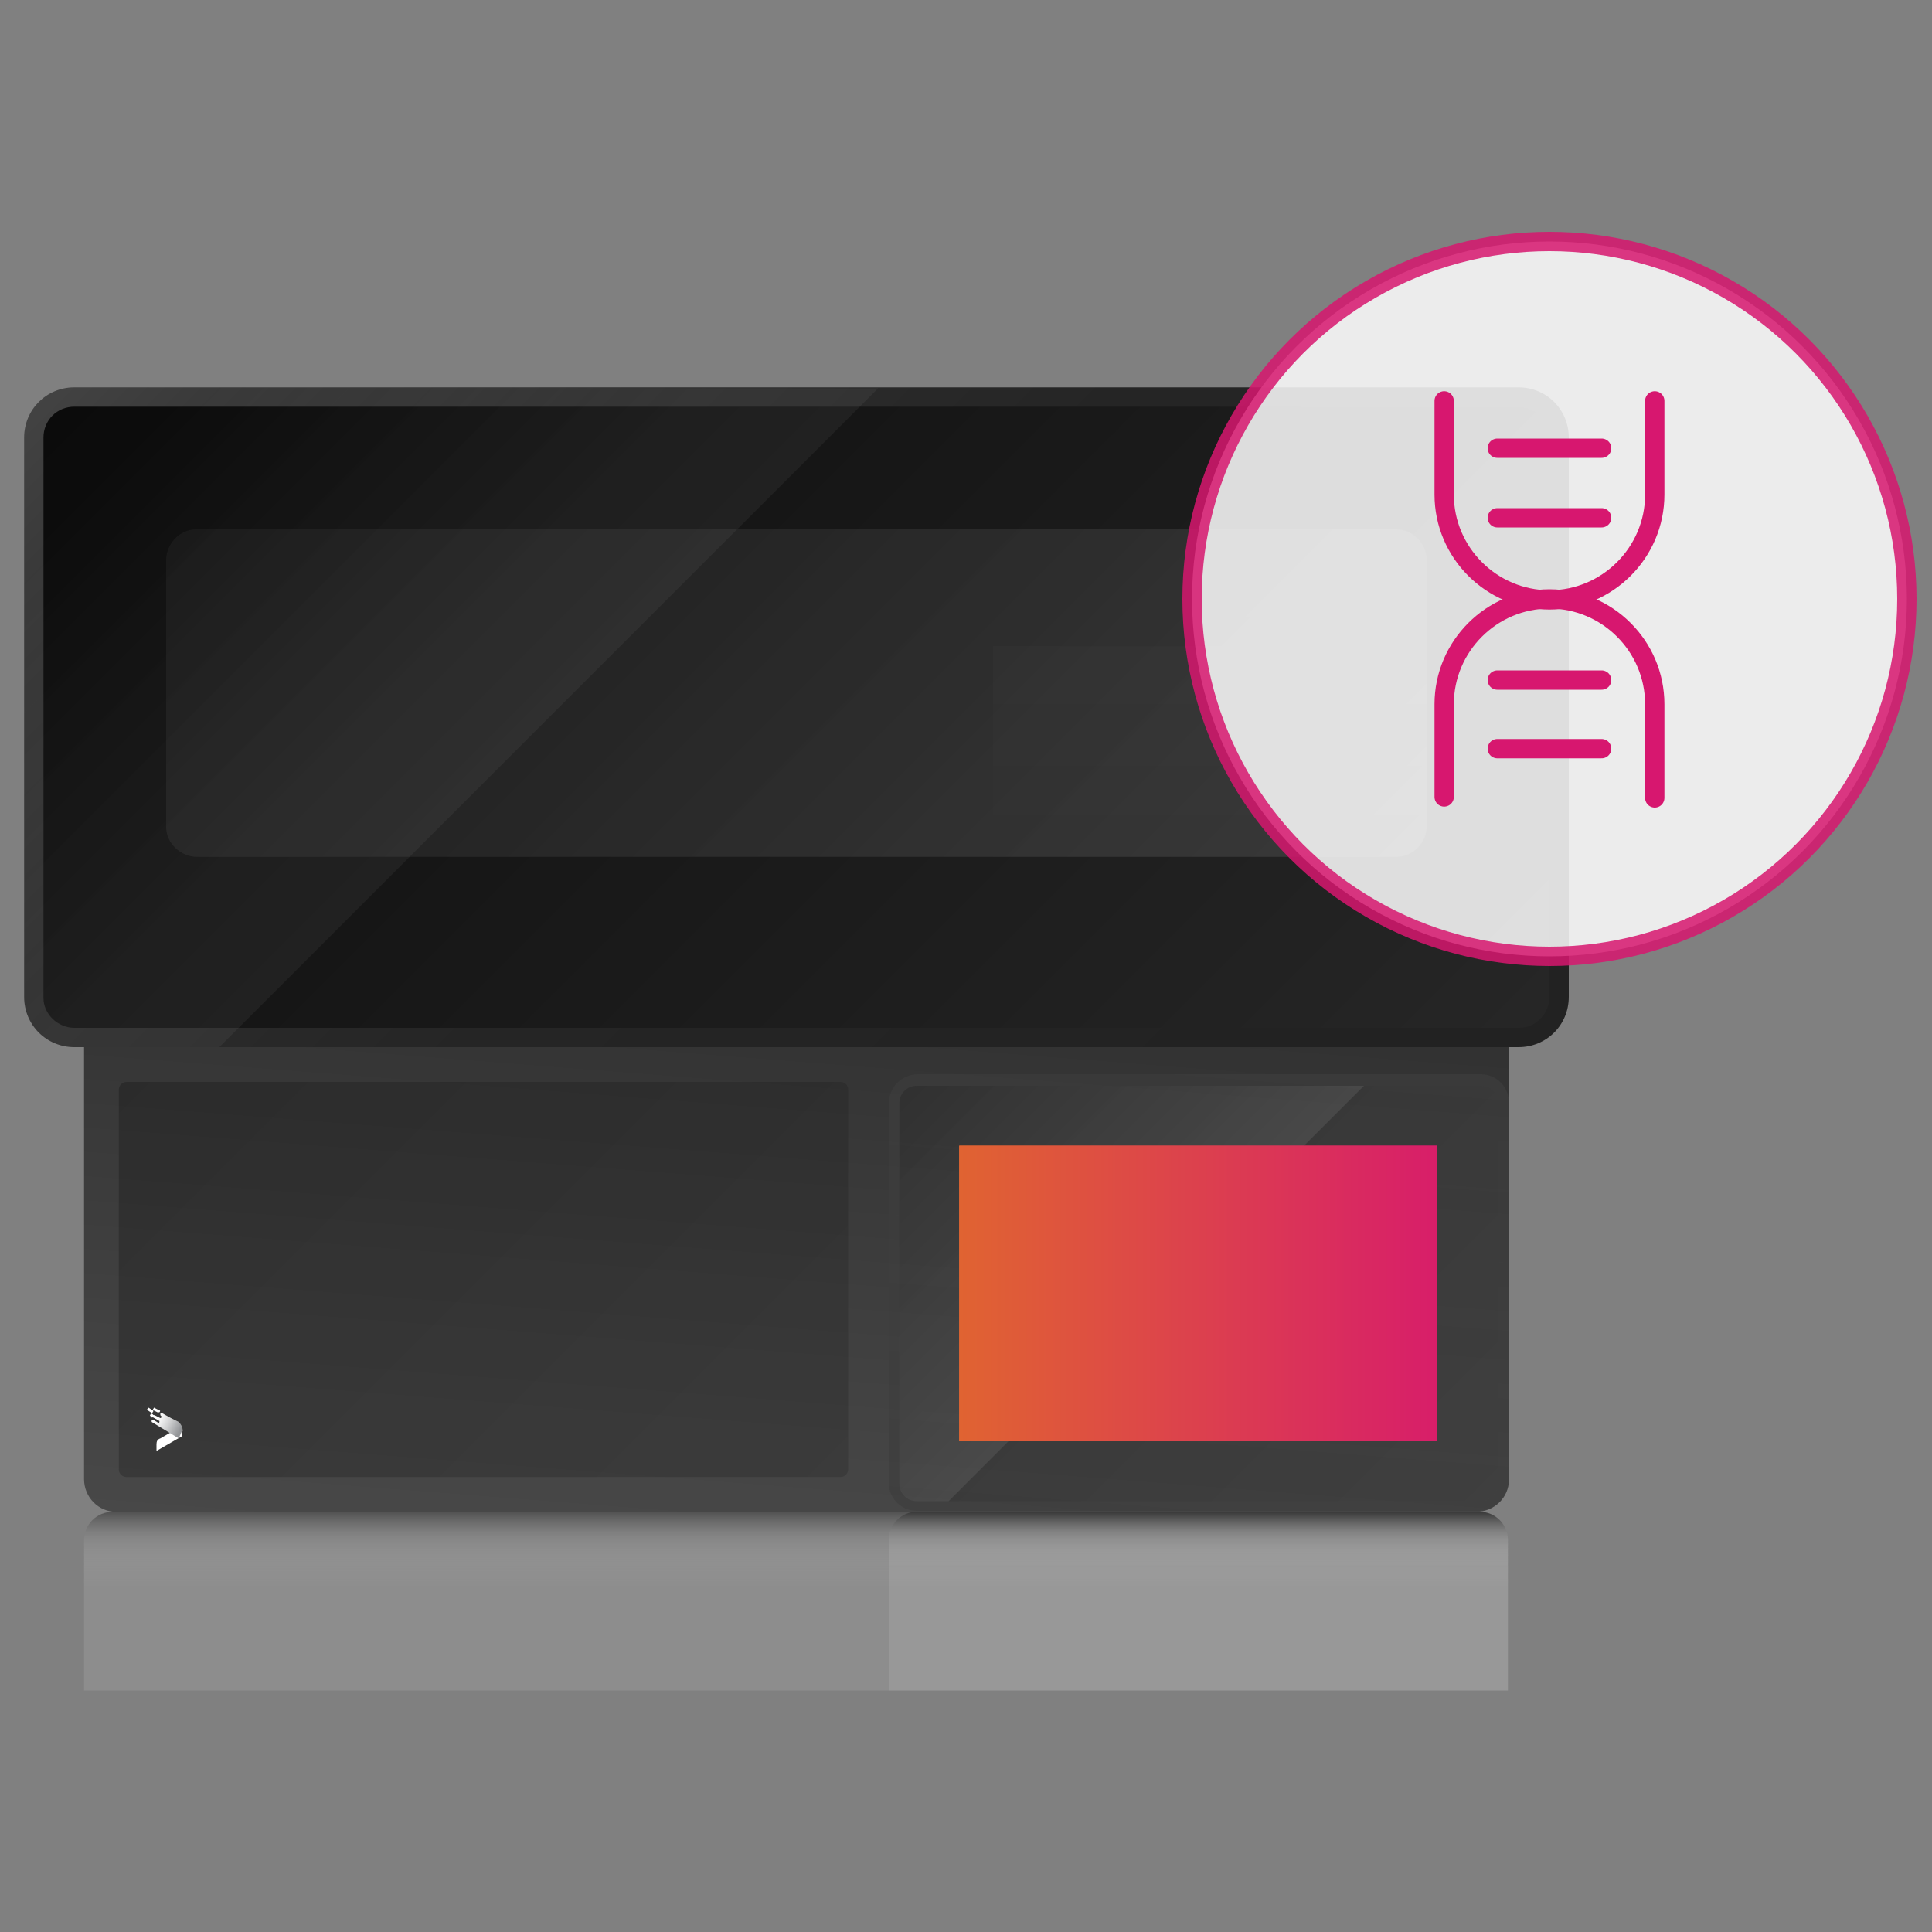 <?xml version="1.0" encoding="utf-8"?>
<!-- Generator: Adobe Illustrator 27.5.0, SVG Export Plug-In . SVG Version: 6.00 Build 0)  -->
<svg version="1.1" id="Layer_1" xmlns="http://www.w3.org/2000/svg" xmlns:xlink="http://www.w3.org/1999/xlink" x="0px" y="0px"
	 viewBox="0 0 200 200" style="enable-background:new 0 0 200 200;" xml:space="preserve">
<rect x="0" y="0" width="200" height="200" fill="#808080" stroke="none"/>
<style type="text/css">
	.st0{opacity:0.6;fill:url(#SVGID_1_);enable-background:new    ;}
	.st1{opacity:0.5;fill:url(#SVGID_00000032616438422103255300000016092450680531733665_);enable-background:new    ;}
	.st2{fill:url(#SVGID_00000080910580352036810930000005763895885326244777_);}
	.st3{fill:url(#SVGID_00000087409896273950828100000018178629051473836458_);}
	.st4{fill:url(#SVGID_00000128449447885633404000000006129620691410419608_);}
	.st5{opacity:0.5;fill:url(#SVGID_00000154410702740983055080000014594506487331346106_);enable-background:new    ;}
	.st6{opacity:0.3;}
	.st7{fill:url(#SVGID_00000152958598919622168100000002069190739412173479_);}
	.st8{opacity:0.3;fill:url(#SVGID_00000147208859444166006940000015458268280380108190_);enable-background:new    ;}
	.st9{opacity:0.5;fill:url(#SVGID_00000170243709445509178240000014841076691642140560_);enable-background:new    ;}
	.st10{clip-path:url(#SVGID_00000108294391925543630180000005155350962111955384_);}
	.st11{opacity:0.1;fill:url(#SVGID_00000048489507423206696490000009419171676969003447_);enable-background:new    ;}
	.st12{opacity:0.1;fill:url(#SVGID_00000015327998239252009500000013412426203574639531_);enable-background:new    ;}
	.st13{opacity:5.000000e-02;}
	.st14{fill:url(#SVGID_00000023971167113716727330000018057361516831271809_);}
	.st15{opacity:0.2;fill:url(#SVGID_00000021804817852820409200000004584014867091103903_);enable-background:new    ;}
	.st16{fill:url(#SVGID_00000089576403088023383020000008322946320838053052_);}
	.st17{clip-path:url(#SVGID_00000069398301327091142510000009482443212707386282_);}
	.st18{fill:url(#SVGID_00000165940199528149871610000017804454804403855259_);}
	
		.st19{opacity:0.85;fill:#FFFFFF;stroke:#D7176F;stroke-width:2;stroke-linecap:round;stroke-linejoin:round;enable-background:new    ;}
	.st20{fill:none;stroke:#D7176F;stroke-width:2;stroke-linecap:round;stroke-linejoin:round;}
	.st21{fill:#FFFFFF;}
	.st22{fill:url(#SVGID_00000049900242268172558570000002050592433509436347_);}
	.st23{fill:url(#SVGID_00000034796225959400469780000003553323728472935055_);}
	.st24{fill:url(#SVGID_00000113331085420589147930000000080617150366912171_);}
	.st25{fill:url(#SVGID_00000093898591142995284540000016506631940571177403_);}
</style>
<linearGradient id="SVGID_1_" gradientUnits="userSpaceOnUse" x1="82.4" y1="467.02" x2="82.4" y2="493.64" gradientTransform="matrix(1 0 0 1 0 -318)">
	<stop  offset="0.25" style="stop-color:#000000"/>
	<stop  offset="0.26" style="stop-color:#101010;stop-opacity:0.95"/>
	<stop  offset="0.38" style="stop-color:#909090;stop-opacity:0.53"/>
	<stop  offset="0.48" style="stop-color:#DEDEDE;stop-opacity:0.28"/>
	<stop  offset="0.57" style="stop-color:#F9F9F9;stop-opacity:0.19"/>
</linearGradient>
<path class="st0" d="M156.1,175v-15.5c0-1.7-1.3-3-3-3H11.7c-1.7,0-3,1.3-3,3V175H156.1z"/>
<linearGradient id="SVGID_00000062174588085530233350000003419111137461440446_" gradientUnits="userSpaceOnUse" x1="124.05" y1="469.27" x2="124.05" y2="488.72" gradientTransform="matrix(1 0 0 1 0 -318)">
	<stop  offset="0.25" style="stop-color:#000000"/>
	<stop  offset="0.26" style="stop-color:#101010;stop-opacity:0.95"/>
	<stop  offset="0.38" style="stop-color:#909090;stop-opacity:0.53"/>
	<stop  offset="0.48" style="stop-color:#DEDEDE;stop-opacity:0.28"/>
	<stop  offset="0.57" style="stop-color:#F9F9F9;stop-opacity:0.19"/>
</linearGradient>
<path style="opacity:0.5;fill:url(#SVGID_00000062174588085530233350000003419111137461440446_);enable-background:new    ;" d="
	M156.1,175v-15.6c0-1.6-1.3-2.9-2.9-2.9H94.9c-1.6,0-2.9,1.3-2.9,2.9V175H156.1z"/>
<linearGradient id="SVGID_00000151538193443814076070000017380569883084108204_" gradientUnits="userSpaceOnUse" x1="87.681" y1="381.78" x2="76.811" y2="521.08" gradientTransform="matrix(1 0 0 1 0 -318)">
	<stop  offset="0" style="stop-color:#222222"/>
	<stop  offset="0.61" style="stop-color:#444444"/>
	<stop  offset="1" style="stop-color:#545454"/>
</linearGradient>
<path style="fill:url(#SVGID_00000151538193443814076070000017380569883084108204_);" d="M152.8,108.3H8.7v44.8
	c0,1.9,1.5,3.4,3.3,3.4c0,0,0,0,0.1,0h140.7c1.9,0,3.4-1.5,3.4-3.3c0,0,0,0,0-0.1l0,0v-44.8L152.8,108.3L152.8,108.3z"/>
<linearGradient id="SVGID_00000052806975858752868010000000288723994208659608_" gradientUnits="userSpaceOnUse" x1="13.87" y1="323.67" x2="124.44" y2="434.24" gradientTransform="matrix(1 0 0 1 0 -318)">
	<stop  offset="0" style="stop-color:#545454"/>
	<stop  offset="3.000000e-02" style="stop-color:#505050"/>
	<stop  offset="0.2" style="stop-color:#3C3C3C"/>
	<stop  offset="0.39" style="stop-color:#2D2D2D"/>
	<stop  offset="0.62" style="stop-color:#252525"/>
	<stop  offset="1" style="stop-color:#222222"/>
</linearGradient>
<path style="fill:url(#SVGID_00000052806975858752868010000000288723994208659608_);" d="M7.7,40.1h149.5c2.9,0,5.2,2.3,5.2,5.2
	v57.9c0,2.9-2.3,5.2-5.2,5.2H7.7c-2.9,0-5.2-2.3-5.2-5.2V45.3C2.5,42.4,4.8,40.1,7.7,40.1z"/>
<linearGradient id="SVGID_00000144311243809768035030000006432678763417288115_" gradientUnits="userSpaceOnUse" x1="-21.598" y1="288.207" x2="185.803" y2="495.598" gradientTransform="matrix(1 0 0 1 0 -318)">
	<stop  offset="0" style="stop-color:#000000"/>
	<stop  offset="1" style="stop-color:#323232"/>
</linearGradient>
<path style="fill:url(#SVGID_00000144311243809768035030000006432678763417288115_);" d="M7.7,42.1h149.5c1.7,0,3.2,1.4,3.2,3.1v0.1
	v57.9c0,1.7-1.4,3.2-3.1,3.2h-0.1H7.7c-1.7,0-3.2-1.4-3.2-3.1v-0.1V45.3C4.5,43.5,5.9,42.1,7.7,42.1z"/>
<linearGradient id="SVGID_00000090292335325442142980000010999576648201312436_" gradientUnits="userSpaceOnUse" x1="42.276" y1="349.592" x2="122.618" y2="429.914" gradientTransform="matrix(1 0 0 1 0 -318)">
	<stop  offset="0" style="stop-color:#222222"/>
	<stop  offset="1" style="stop-color:#545454"/>
</linearGradient>
<path style="opacity:0.5;fill:url(#SVGID_00000090292335325442142980000010999576648201312436_);enable-background:new    ;" d="
	M147.7,58v27.5c0,1.7-1.4,3.2-3.1,3.2h-0.1H20.4c-1.7,0-3.2-1.4-3.2-3.1v-0.1V58c0-1.7,1.4-3.2,3.1-3.2h0.1h124.1
	C146.2,54.8,147.7,56.2,147.7,58C147.7,57.9,147.7,58,147.7,58z"/>
<g class="st6">
	
		<linearGradient id="SVGID_00000035503784955138197830000010278783667118854570_" gradientUnits="userSpaceOnUse" x1="-16.86" y1="383.54" x2="119.19" y2="519.59" gradientTransform="matrix(1 0 0 1 0 -318)">
		<stop  offset="0" style="stop-color:#010101"/>
		<stop  offset="1" style="stop-color:#333333"/>
	</linearGradient>
	<path style="fill:url(#SVGID_00000035503784955138197830000010278783667118854570_);" d="M13.1,112H87c0.4,0,0.8,0.3,0.8,0.8l0,0
		v39.3c0,0.4-0.3,0.8-0.8,0.8l0,0H13.1c-0.4,0-0.8-0.3-0.8-0.8l0,0v-39.3C12.3,112.4,12.6,112,13.1,112L13.1,112z"/>
</g>
<linearGradient id="SVGID_00000114064541957232265160000009889754690587445132_" gradientUnits="userSpaceOnUse" x1="128.567" y1="394.461" x2="119.457" y2="511.221" gradientTransform="matrix(1 0 0 1 0 -318)">
	<stop  offset="0" style="stop-color:#545454"/>
	<stop  offset="0.39" style="stop-color:#444444"/>
	<stop  offset="1" style="stop-color:#222222"/>
</linearGradient>
<path style="opacity:0.3;fill:url(#SVGID_00000114064541957232265160000009889754690587445132_);enable-background:new    ;" d="
	M94.9,111.2h58.4c1.6,0,2.9,1.3,2.9,2.9v39.1c0,1.7-1.4,3.2-3.1,3.2H153H94.9c-1.6,0-2.9-1.3-2.9-2.9v-39.4
	C92.1,112.5,93.3,111.3,94.9,111.2z"/>
<linearGradient id="SVGID_00000006695429183039863350000009178835710124333487_" gradientUnits="userSpaceOnUse" x1="53.732" y1="381.528" x2="217.332" y2="545.138" gradientTransform="matrix(1 0 0 1 0 -318)">
	<stop  offset="0" style="stop-color:#222222"/>
	<stop  offset="1" style="stop-color:#545454"/>
</linearGradient>
<path style="opacity:0.5;fill:url(#SVGID_00000006695429183039863350000009178835710124333487_);enable-background:new    ;" d="
	M93.1,153.6v-39.4c0-1,0.8-1.8,1.8-1.8l0,0h58.4c1,0,1.8,0.8,1.8,1.8l0,0v39.4c0,1-0.8,1.8-1.8,1.8l0,0H94.9
	C93.9,155.4,93.1,154.6,93.1,153.6L93.1,153.6z"/>
<g>
	<g>
		<defs>
			<path id="SVGID_00000006684003993365003960000011236460219201715899_" d="M20.4,54.8h124.1c1.8,0,3.2,1.4,3.2,3.2v27.5
				c0,1.8-1.4,3.2-3.2,3.2H20.4c-1.8,0-3.2-1.4-3.2-3.2V58C17.2,56.2,18.6,54.8,20.4,54.8z"/>
		</defs>
		<clipPath id="SVGID_00000165939578082182174980000013400203759777555132_">
			<use xlink:href="#SVGID_00000006684003993365003960000011236460219201715899_"  style="overflow:visible;"/>
		</clipPath>
		<g style="clip-path:url(#SVGID_00000165939578082182174980000013400203759777555132_);">
			<g>
				
					<linearGradient id="SVGID_00000146499592443293134150000005828384421555367583_" gradientUnits="userSpaceOnUse" x1="119.57" y1="352.31" x2="166.61" y2="399.37" gradientTransform="matrix(1 0 0 1 0 -318)">
					<stop  offset="0" style="stop-color:#222222"/>
					<stop  offset="0.61" style="stop-color:#444444"/>
					<stop  offset="1" style="stop-color:#545454"/>
				</linearGradient>
				
					<path style="opacity:0.1;fill:url(#SVGID_00000146499592443293134150000005828384421555367583_);enable-background:new    ;" d="
					M125,52h36.4c0.6,0,1.1,0.5,1.1,1.1v9.7c0,0.6-0.5,1.1-1.1,1.1H125c-0.6,0-1.1-0.5-1.1-1.1v-9.7C123.9,52.5,124.4,52,125,52z"/>
				
					<linearGradient id="SVGID_00000034798664238199568650000007617303613404524180_" gradientUnits="userSpaceOnUse" x1="125.25" y1="384.64" x2="125.25" y2="413.06" gradientTransform="matrix(1 0 0 1 0 -318)">
					<stop  offset="0" style="stop-color:#545454"/>
					<stop  offset="0.39" style="stop-color:#444444"/>
					<stop  offset="1" style="stop-color:#222222"/>
				</linearGradient>
				
					<rect x="102.8" y="66.9" style="opacity:0.1;fill:url(#SVGID_00000034798664238199568650000007617303613404524180_);enable-background:new    ;" width="44.9" height="23.1"/>
			</g>
		</g>
	</g>
</g>
<g class="st13">
	
		<linearGradient id="SVGID_00000115479575370709642890000007381325689222099350_" gradientUnits="userSpaceOnUse" x1="17.426" y1="361.514" x2="43.746" y2="387.834" gradientTransform="matrix(1 0 0 1 0 -318)">
		<stop  offset="0" style="stop-color:#000000"/>
		<stop  offset="1" style="stop-color:#FFFFFF"/>
	</linearGradient>
	<path style="fill:url(#SVGID_00000115479575370709642890000007381325689222099350_);" d="M7.7,40.1c-2.9,0-5.2,2.3-5.2,5.2v57.9
		c0,2.9,2.3,5.2,5.2,5.2h15l68.2-68.2L7.7,40.1L7.7,40.1z"/>
</g>
<linearGradient id="SVGID_00000039117862451820299110000006191245812412815760_" gradientUnits="userSpaceOnUse" x1="87.418" y1="421.642" x2="146.157" y2="480.382" gradientTransform="matrix(1 0 0 1 0 -318)">
	<stop  offset="0" style="stop-color:#000000"/>
	<stop  offset="1" style="stop-color:#FFFFFF"/>
</linearGradient>
<path style="opacity:0.2;fill:url(#SVGID_00000039117862451820299110000006191245812412815760_);enable-background:new    ;" d="
	M94.9,155.4h3.3l43-43H94.9c-1,0-1.8,0.8-1.8,1.8l0,0l0,0v39.4C93.1,154.6,93.9,155.4,94.9,155.4L94.9,155.4L94.9,155.4z"/>
<g>
	<g>
		<g>
			<g>
				
					<linearGradient id="SVGID_00000065788489483774666150000010203398707520999835_" gradientUnits="userSpaceOnUse" x1="99.3" y1="68.1" x2="148.8" y2="68.1" gradientTransform="matrix(1 0 0 -1 0 202)">
					<stop  offset="0" style="stop-color:#E16A2C"/>
					<stop  offset="1" style="stop-color:#D7176F"/>
				</linearGradient>
				
					<rect id="SVGID_00000050641421224384782680000015986699350012566974_" x="99.3" y="118.6" style="fill:url(#SVGID_00000065788489483774666150000010203398707520999835_);" width="49.5" height="30.6"/>
			</g>
			<g>
				<defs>
					<rect id="SVGID_00000026845059359239800330000018071660097761185713_" x="99.3" y="118.6" width="49.5" height="30.6"/>
				</defs>
				<clipPath id="SVGID_00000008838719444548300130000003031645218858446783_">
					<use xlink:href="#SVGID_00000026845059359239800330000018071660097761185713_"  style="overflow:visible;"/>
				</clipPath>
				<g style="clip-path:url(#SVGID_00000008838719444548300130000003031645218858446783_);">
					<g>
						<g>
							
								<linearGradient id="SVGID_00000157303714618669055300000017148101937325750712_" gradientUnits="userSpaceOnUse" x1="94.3" y1="68.1" x2="153.8" y2="68.1" gradientTransform="matrix(1 0 0 -1 0 202)">
								<stop  offset="0" style="stop-color:#E16A2C"/>
								<stop  offset="1" style="stop-color:#D7176F"/>
							</linearGradient>
							
								<rect id="SVGID_00000070841536725815322320000005123317180125177530_" x="94.3" y="113.6" style="fill:url(#SVGID_00000157303714618669055300000017148101937325750712_);" width="59.5" height="40.6"/>
						</g>
					</g>
				</g>
			</g>
		</g>
	</g>
</g>
<circle class="st19" cx="160.4" cy="62" r="37"/>
<g>
	<path class="st20" d="M171.3,41.5v9.7c0,6-4.9,10.9-10.9,10.9s-10.9-4.9-10.9-10.9v-9.7"/>
	<path class="st20" d="M149.5,82.5v-9.6c0-6,4.9-10.9,10.9-10.9s10.9,4.9,10.9,10.9v9.7"/>
	<line class="st20" x1="155" y1="53.6" x2="165.8" y2="53.6"/>
	<line class="st20" x1="155" y1="46.4" x2="165.8" y2="46.4"/>
	<line class="st20" x1="155" y1="77.5" x2="165.8" y2="77.5"/>
	<line class="st20" x1="155" y1="70.4" x2="165.8" y2="70.4"/>
</g>
<g id="TB_Logo_White_RGB_00000000934321710338513730000010595746010144149679_">
	<g>
		<path class="st21" d="M18.8,148.7l-2.6,1.5v-0.7c0-0.3,0.1-0.5,0.4-0.6l1.9-1.1c0.2-0.1,0.4,0,0.4,0.3L18.8,148.7z"/>
		
			<linearGradient id="SVGID_00000058571656161279926550000012350138712794673560_" gradientUnits="userSpaceOnUse" x1="18.618" y1="53.883" x2="15.879" y2="55.424" gradientTransform="matrix(1 0 0 -1 0 202)">
			<stop  offset="0" style="stop-color:#929497"/>
			<stop  offset="2.084894e-02" style="stop-color:#95979A"/>
			<stop  offset="0.418" style="stop-color:#CECFD0"/>
			<stop  offset="0.712" style="stop-color:#F2F2F2"/>
			<stop  offset="0.87" style="stop-color:#FFFFFF"/>
		</linearGradient>
		<path style="fill:url(#SVGID_00000058571656161279926550000012350138712794673560_);" d="M18.9,148c0-0.3-0.2-0.6-0.4-0.8
			l-0.8-0.4l-0.9-0.5c-0.1,0-0.1,0-0.2,0c0,0.1,0,0.1,0,0.2l0.1,0.1c0,0,0,0,0,0.1l0,0c0,0.1-0.1,0.1-0.1,0.1l-0.6-0.3
			c-0.1,0-0.1,0-0.2,0c0,0.1,0,0.1,0,0.2l0.7,0.4c0,0,0,0,0,0.1l0,0c0,0.1-0.1,0.1-0.1,0.1l-0.5-0.3c-0.1,0-0.1,0-0.2,0
			c0,0.1,0,0.1,0,0.2l2.8,1.7L18.9,148z"/>
		
			<linearGradient id="SVGID_00000180368206407277364850000012778142305953976982_" gradientUnits="userSpaceOnUse" x1="18.941" y1="54.458" x2="16.203" y2="55.998" gradientTransform="matrix(1 0 0 -1 0 202)">
			<stop  offset="1.362460e-05" style="stop-color:#A7A8AB"/>
			<stop  offset="0.333" style="stop-color:#CECFD1"/>
			<stop  offset="0.682" style="stop-color:#F2F2F2"/>
			<stop  offset="0.87" style="stop-color:#FFFFFF"/>
		</linearGradient>
		<path style="fill:url(#SVGID_00000180368206407277364850000012778142305953976982_);" d="M16.3,146.2l-0.4-0.2
			c-0.1,0-0.1-0.1,0-0.2l0,0c0-0.1,0.1-0.1,0.2,0l0.4,0.2c0.1,0,0.1,0.1,0,0.2l0,0C16.4,146.2,16.3,146.2,16.3,146.2z"/>
		
			<linearGradient id="SVGID_00000111876386845824062050000004304777102185995148_" gradientUnits="userSpaceOnUse" x1="18.594" y1="53.841" x2="15.856" y2="55.382" gradientTransform="matrix(1 0 0 -1 0 202)">
			<stop  offset="1.362460e-05" style="stop-color:#A7A8AB"/>
			<stop  offset="0.333" style="stop-color:#CECFD1"/>
			<stop  offset="0.682" style="stop-color:#F2F2F2"/>
			<stop  offset="0.87" style="stop-color:#FFFFFF"/>
		</linearGradient>
		<path style="fill:url(#SVGID_00000111876386845824062050000004304777102185995148_);" d="M15.7,146.7l-0.1-0.1
			c-0.1,0-0.1-0.1,0-0.2l0,0c0-0.1,0.1-0.1,0.2,0l0.1,0.1c0.1,0,0.1,0.1,0,0.2l0,0C15.8,146.7,15.7,146.8,15.7,146.7z"/>
		
			<linearGradient id="SVGID_00000051365848330613310490000009246771890342134419_" gradientUnits="userSpaceOnUse" x1="18.785" y1="54.18" x2="16.046" y2="55.721" gradientTransform="matrix(1 0 0 -1 0 202)">
			<stop  offset="1.362460e-05" style="stop-color:#A7A8AB"/>
			<stop  offset="0.333" style="stop-color:#CECFD1"/>
			<stop  offset="0.682" style="stop-color:#F2F2F2"/>
			<stop  offset="0.87" style="stop-color:#FFFFFF"/>
		</linearGradient>
		<path style="fill:url(#SVGID_00000051365848330613310490000009246771890342134419_);" d="M15.6,146.2l-0.3-0.2
			c-0.1,0-0.1-0.1,0-0.2l0,0c0-0.1,0.1-0.1,0.2,0l0.3,0.2c0.1,0,0.1,0.1,0,0.2l0,0C15.8,146.3,15.7,146.3,15.6,146.2z"/>
	</g>
</g>
</svg>

